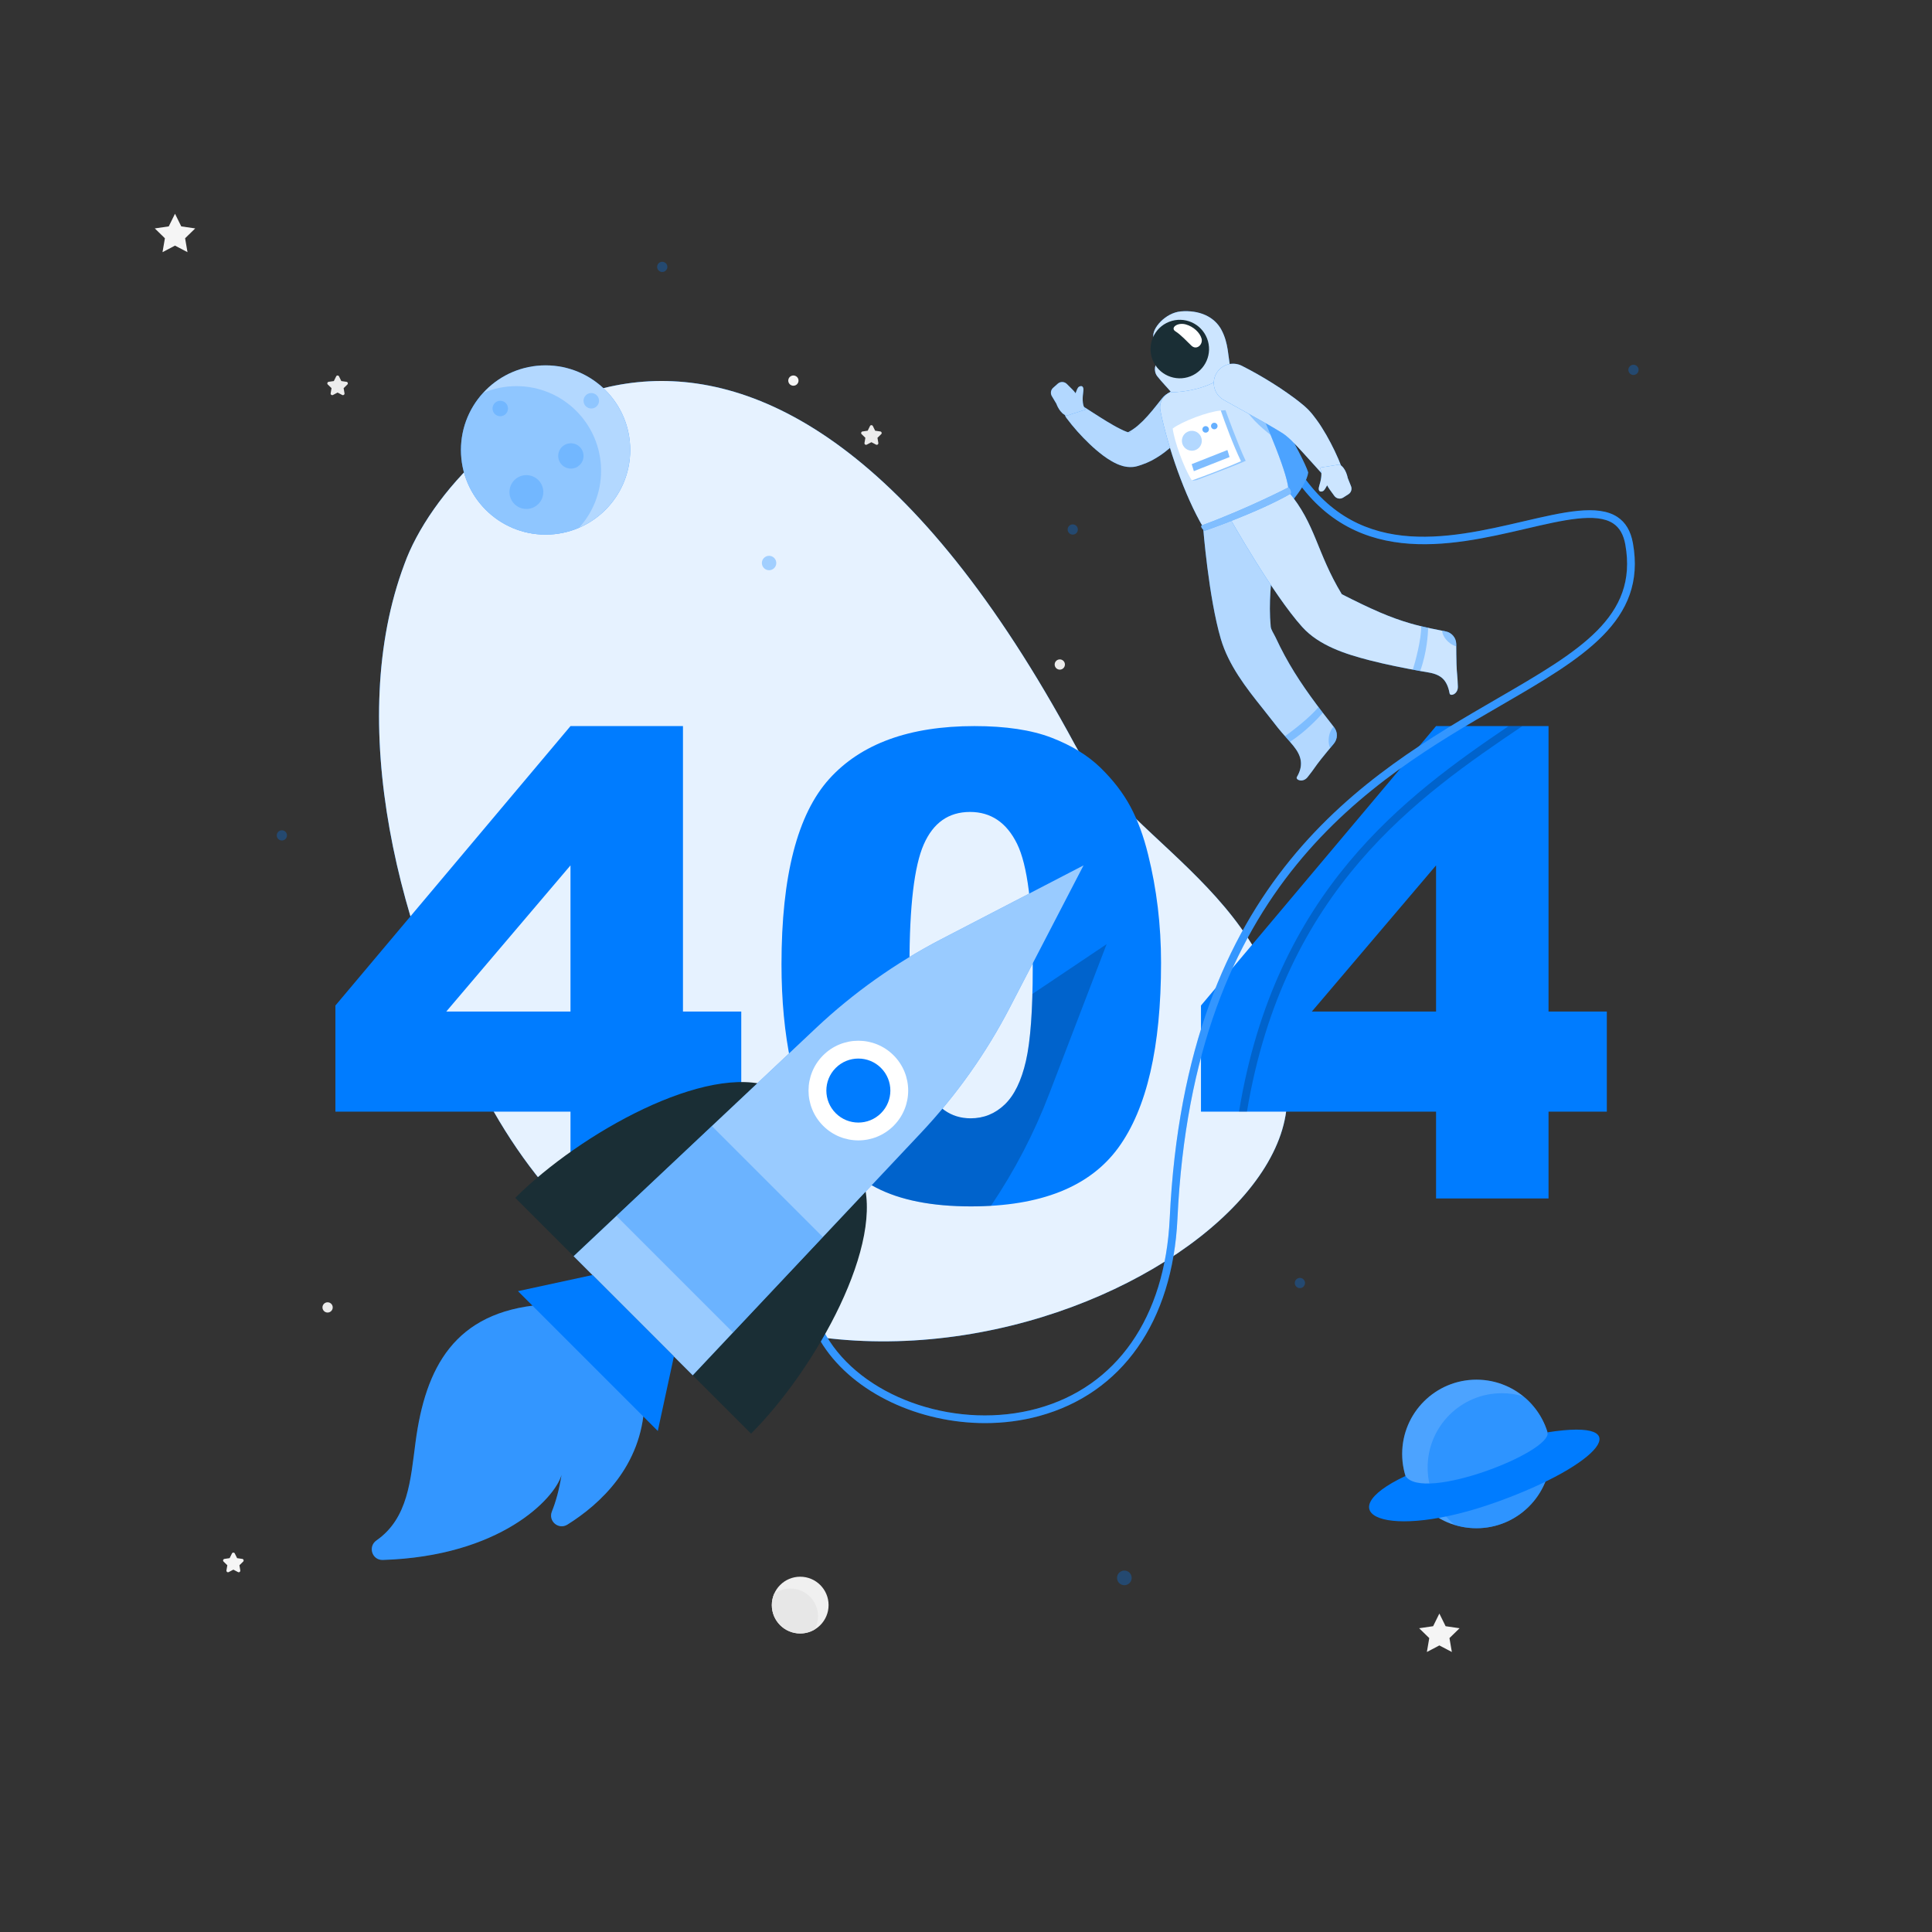 <?xml version="1.0" encoding="UTF-8" standalone="no"?>
<svg
   xmlns:dc="http://purl.org/dc/elements/1.1/"
   xmlns:cc="http://creativecommons.org/ns#"
   xmlns:rdf="http://www.w3.org/1999/02/22-rdf-syntax-ns#"
   xmlns:svg="http://www.w3.org/2000/svg"
   xmlns="http://www.w3.org/2000/svg"
   viewBox="0 0 666.667 666.667"
   height="666.667"
   width="666.667"
   xml:space="preserve"
   id="svg2"
   version="1.1"><rect x="0" y="0" width="666.667" height="666.667" fill="#333333" stroke="none"/><defs
     id="defs6"><clipPath
       id="clipPath18"
       clipPathUnits="userSpaceOnUse"><path
         id="path16"
         d="M 0,500 H 500 V 0 H 0 Z" /></clipPath><clipPath
       id="clipPath78"
       clipPathUnits="userSpaceOnUse"><path
         id="path76"
         d="M 0,500 H 500 V 0 H 0 Z" /></clipPath><clipPath
       id="clipPath90"
       clipPathUnits="userSpaceOnUse"><path
         id="path88"
         d="M 98.122,401.5 H 333.345 V 152.899 H 98.122 Z" /></clipPath><clipPath
       id="clipPath110"
       clipPathUnits="userSpaceOnUse"><path
         id="path108"
         d="M 0,500 H 500 V 0 H 0 Z" /></clipPath><clipPath
       id="clipPath126"
       clipPathUnits="userSpaceOnUse"><path
         id="path124"
         d="M 0,500 H 500 V 0 H 0 Z" /></clipPath><clipPath
       id="clipPath134"
       clipPathUnits="userSpaceOnUse"><path
         id="path132"
         d="M 71.643,432.36 H 424.173 V 89.773 H 71.643 Z" /></clipPath><clipPath
       id="clipPath178"
       clipPathUnits="userSpaceOnUse"><path
         id="path176"
         d="m 119.323,405.549 h 43.82 v -43.82 h -43.82 z" /></clipPath><clipPath
       id="clipPath194"
       clipPathUnits="userSpaceOnUse"><path
         id="path192"
         d="m 119.326,400.17 h 36.271 v -38.436 h -36.271 z" /></clipPath><clipPath
       id="clipPath210"
       clipPathUnits="userSpaceOnUse"><path
         id="path208"
         d="m 127.499,396.38 h 4.005 v -4.006 h -4.005 z" /></clipPath><clipPath
       id="clipPath226"
       clipPathUnits="userSpaceOnUse"><path
         id="path224"
         d="m 151.058,398.383 h 4.006 v -4.006 h -4.006 z" /></clipPath><clipPath
       id="clipPath242"
       clipPathUnits="userSpaceOnUse"><path
         id="path240"
         d="m 144.503,385.377 h 6.555 v -6.556 h -6.555 z" /></clipPath><clipPath
       id="clipPath258"
       clipPathUnits="userSpaceOnUse"><path
         id="path256"
         d="m 131.88,377.135 h 8.762 v -8.762 h -8.762 z" /></clipPath><clipPath
       id="clipPath278"
       clipPathUnits="userSpaceOnUse"><path
         id="path276"
         d="m 362.971,142.977 h 38.452 v -38.452 h -38.452 z" /></clipPath><clipPath
       id="clipPath294"
       clipPathUnits="userSpaceOnUse"><path
         id="path292"
         d="m 369.566,139.473 h 31.857 v -34.949 h -31.857 z" /></clipPath><clipPath
       id="clipPath314"
       clipPathUnits="userSpaceOnUse"><path
         id="path312"
         d="M 0,500 H 500 V 0 H 0 Z" /></clipPath><clipPath
       id="clipPath322"
       clipPathUnits="userSpaceOnUse"><path
         id="path320"
         d="m 320.737,312.17 h 73.36 v -99.81 h -73.36 z" /></clipPath><clipPath
       id="clipPath342"
       clipPathUnits="userSpaceOnUse"><path
         id="path340"
         d="M 207.86,380.377 H 423.199 V 131.733 H 207.86 Z" /></clipPath><clipPath
       id="clipPath362"
       clipPathUnits="userSpaceOnUse"><path
         id="path360"
         d="m 312.758,403.056 h 25.884 v -36.397 h -25.884 z" /></clipPath><clipPath
       id="clipPath382"
       clipPathUnits="userSpaceOnUse"><path
         id="path380"
         d="m 311.444,370.091 h 34.62 v -72.006 h -34.62 z" /></clipPath><clipPath
       id="clipPath398"
       clipPathUnits="userSpaceOnUse"><path
         id="path396"
         d="m 332.647,317.082 h 9.787 v -8.98 h -9.787 z" /></clipPath><clipPath
       id="clipPath414"
       clipPathUnits="userSpaceOnUse"><path
         id="path412"
         d="m 343.939,312.01 h 2.124 v -5.52 h -2.124 z" /></clipPath><clipPath
       id="clipPath434"
       clipPathUnits="userSpaceOnUse"><path
         id="path432"
         d="m 275.552,398.886 h 34.165 v -19.669 h -34.165 z" /></clipPath><clipPath
       id="clipPath454"
       clipPathUnits="userSpaceOnUse"><path
         id="path452"
         d="m 272.044,401.235 h 8.953 v -8.717 h -8.953 z" /></clipPath><clipPath
       id="clipPath474"
       clipPathUnits="userSpaceOnUse"><path
         id="path472"
         d="m 300.305,404.889 h 33.256 v -41.235 h -33.256 z" /></clipPath><clipPath
       id="clipPath490"
       clipPathUnits="userSpaceOnUse"><path
         id="path488"
         d="m 321.909,395.258 h 7.029 v -7.733 h -7.029 z" /></clipPath><clipPath
       id="clipPath510"
       clipPathUnits="userSpaceOnUse"><path
         id="path508"
         d="m 298.544,419.572 h 20.032 v -21.003 h -20.032 z" /></clipPath><clipPath
       id="clipPath534"
       clipPathUnits="userSpaceOnUse"><path
         id="path532"
         d="M 318.398,372.801 H 377.39 V 320.26 h -58.992 z" /></clipPath><clipPath
       id="clipPath550"
       clipPathUnits="userSpaceOnUse"><path
         id="path548"
         d="m 365.727,338.007 h 3.973 v -11.585 h -3.973 z" /></clipPath><clipPath
       id="clipPath566"
       clipPathUnits="userSpaceOnUse"><path
         id="path564"
         d="m 373.312,336.857 h 3.659 v -4.04 h -3.659 z" /></clipPath><clipPath
       id="clipPath590"
       clipPathUnits="userSpaceOnUse"><path
         id="path588"
         d="m 310.95,373.978 h 23.294 V 362.684 H 310.95 Z" /></clipPath><clipPath
       id="clipPath610"
       clipPathUnits="userSpaceOnUse"><path
         id="path608"
         d="m 314.205,405.971 h 33.277 v -30.226 h -33.277 z" /></clipPath><clipPath
       id="clipPath630"
       clipPathUnits="userSpaceOnUse"><path
         id="path628"
         d="m 341.369,379.87 h 8.487 v -8.816 h -8.487 z" /></clipPath><clipPath
       id="clipPath646"
       clipPathUnits="userSpaceOnUse"><path
         id="path644"
         d="m 308.532,393.943 h 13.933 V 375.75 h -13.933 z" /></clipPath><clipPath
       id="clipPath666"
       clipPathUnits="userSpaceOnUse"><path
         id="path664"
         d="m 305.949,388.607 h 5.16 v -5.16 h -5.16 z" /></clipPath><clipPath
       id="clipPath682"
       clipPathUnits="userSpaceOnUse"><path
         id="path680"
         d="m 311.258,389.82 h 1.691 v -1.691 h -1.691 z" /></clipPath><clipPath
       id="clipPath698"
       clipPathUnits="userSpaceOnUse"><path
         id="path696"
         d="m 313.49,390.689 h 1.691 v -1.691 h -1.691 z" /></clipPath><clipPath
       id="clipPath714"
       clipPathUnits="userSpaceOnUse"><path
         id="path712"
         d="m 308.485,383.632 h 9.806 v -5.473 h -9.806 z" /></clipPath><clipPath
       id="clipPath730"
       clipPathUnits="userSpaceOnUse"><path
         id="path728"
         d="M 0,500 H 500 V 0 H 0 Z" /></clipPath><clipPath
       id="clipPath738"
       clipPathUnits="userSpaceOnUse"><path
         id="path736"
         d="m 217.057,255.72 h 69.41 v -67.89 h -69.41 z" /></clipPath><clipPath
       id="clipPath766"
       clipPathUnits="userSpaceOnUse"><path
         id="path764"
         d="m 148.49,276.11 h 132 v -132 h -132 z" /></clipPath><clipPath
       id="clipPath790"
       clipPathUnits="userSpaceOnUse"><path
         id="path788"
         d="m 159.564,208.628 h 53.445 v -53.444 h -53.445 z" /></clipPath><clipPath
       id="clipPath810"
       clipPathUnits="userSpaceOnUse"><path
         id="path808"
         d="M 96.235,162.384 H 166.804 V 96.309 H 96.235 Z" /></clipPath></defs><g
     transform="matrix(1.333,0,0,-1.333,0,666.667)"
     id="g10"><g
       id="g12"><g
         clip-path="url(#clipPath18)"
         id="g14"><g
           transform="translate(45.302,444.798)"
           id="g20"><path
             id="path34"
             style="fill:#f5f5f5;fill-opacity:1;fill-rule:nonzero;stroke:none"
             d="m 0,0 1.617,-3.276 3.616,-0.526 -2.617,-2.55 0.618,-3.601 -3.234,1.7 -3.234,-1.7 0.618,3.601 -2.616,2.55 3.615,0.526 z" /></g><g
           transform="translate(372.599,82.435)"
           id="g36"><path
             id="path38"
             style="fill:#f5f5f5;fill-opacity:1;fill-rule:nonzero;stroke:none"
             d="m 0,0 1.617,-3.276 3.616,-0.526 -2.617,-2.551 0.618,-3.6 -3.234,1.7 -3.234,-1.7 0.618,3.6 -2.617,2.551 3.616,0.526 z" /></g><g
           transform="translate(225.945,389.846)"
           id="g40"><path
             id="path42"
             style="fill:#ececec;fill-opacity:1;fill-rule:nonzero;stroke:none"
             d="M 0,0 0.6,-1.216 1.942,-1.411 C 2.277,-1.46 2.411,-1.871 2.169,-2.107 L 1.198,-3.054 1.427,-4.391 C 1.484,-4.725 1.134,-4.979 0.834,-4.821 l -1.2,0.631 -1.201,-0.631 c -0.299,-0.158 -0.65,0.096 -0.592,0.43 l 0.229,1.337 -0.971,0.947 c -0.243,0.236 -0.109,0.647 0.226,0.696 L -1.333,-1.216 -0.732,0 C -0.583,0.304 -0.15,0.304 0,0" /></g><g
           transform="translate(60.777,97.992)"
           id="g44"><path
             id="path46"
             style="fill:#f5f5f5;fill-opacity:1;fill-rule:nonzero;stroke:none"
             d="M 0,0 0.6,-1.216 1.942,-1.411 C 2.278,-1.46 2.411,-1.871 2.169,-2.107 L 1.198,-3.055 1.427,-4.391 C 1.484,-4.725 1.134,-4.979 0.834,-4.821 l -1.2,0.631 -1.201,-0.631 c -0.299,-0.158 -0.649,0.096 -0.592,0.43 l 0.229,1.336 -0.971,0.948 c -0.242,0.236 -0.109,0.647 0.226,0.696 L -1.333,-1.216 -0.732,0 C -0.583,0.304 -0.15,0.304 0,0" /></g><g
           transform="translate(87.755,402.699)"
           id="g48"><path
             id="path50"
             style="fill:#ececec;fill-opacity:1;fill-rule:nonzero;stroke:none"
             d="M 0,0 0.6,-1.217 1.942,-1.411 C 2.277,-1.46 2.411,-1.872 2.169,-2.108 L 1.198,-3.055 1.427,-4.392 C 1.484,-4.725 1.134,-4.979 0.834,-4.822 l -1.2,0.632 -1.201,-0.632 c -0.299,-0.157 -0.65,0.097 -0.592,0.43 l 0.229,1.337 -0.971,0.947 c -0.243,0.236 -0.109,0.648 0.226,0.697 l 1.342,0.194 0.6,1.217 C -0.583,0.304 -0.15,0.304 0,0" /></g><g
           transform="translate(86.131,161.681)"
           id="g52"><path
             id="path54"
             style="fill:#ececec;fill-opacity:1;fill-rule:nonzero;stroke:none"
             d="m 0,0 c 0,-0.732 -0.594,-1.327 -1.327,-1.327 -0.733,0 -1.328,0.595 -1.328,1.327 0,0.733 0.595,1.327 1.328,1.327 C -0.594,1.327 0,0.733 0,0" /></g><g
           transform="translate(275.671,328.106)"
           id="g56"><path
             id="path58"
             style="fill:#ececec;fill-opacity:1;fill-rule:nonzero;stroke:none"
             d="m 0,0 c 0,-0.732 -0.594,-1.327 -1.327,-1.327 -0.733,0 -1.328,0.595 -1.328,1.327 0,0.733 0.595,1.327 1.328,1.327 C -0.594,1.327 0,0.733 0,0" /></g><g
           transform="translate(206.707,401.6)"
           id="g60"><path
             id="path62"
             style="fill:#f5f5f5;fill-opacity:1;fill-rule:nonzero;stroke:none"
             d="m 0,0 c 0,-0.733 -0.594,-1.327 -1.327,-1.327 -0.733,0 -1.328,0.594 -1.328,1.327 0,0.732 0.595,1.327 1.328,1.327 C -0.594,1.327 0,0.732 0,0" /></g><g
           transform="translate(214.49,84.623)"
           id="g64"><path
             id="path66"
             style="fill:#f0f0f0;fill-opacity:1;fill-rule:nonzero;stroke:none"
             d="m 0,0 c 0,4.058 -3.29,7.348 -7.348,7.348 -4.058,0 -7.347,-3.29 -7.347,-7.348 0,-4.059 3.289,-7.348 7.347,-7.348 C -3.29,-7.348 0,-4.059 0,0" /></g><g
           transform="translate(204.597,88.91)"
           id="g68"><path
             id="path70"
             style="fill:#e7e7e7;fill-opacity:1;fill-rule:nonzero;stroke:none"
             d="m 0,0 c -1.56,0 -3.01,-0.5 -4.19,-1.36 -0.39,-0.901 -0.61,-1.89 -0.61,-2.93 0,-4.06 3.29,-7.34 7.35,-7.34 1.37,0 2.66,0.38 3.76,1.039 -0.01,0.011 -0.01,0.011 0,0.011 0.55,1.02 0.86,2.18 0.86,3.42 C 7.17,-3.21 3.96,0 0,0" /></g></g></g><g
       id="g72"><g
         clip-path="url(#clipPath78)"
         id="g74"><g
           transform="translate(104.695,354.124)"
           id="g80"><path
             id="path82"
             style="fill:#007cff;fill-opacity:1;fill-rule:nonzero;stroke:none"
             d="m 0,0 c -15.325,-40.813 -2.099,-95.899 21.577,-138.996 60.957,-111.9 209.435,-48.626 206.875,2.187 3.486,48.488 -40.113,62.884 -54.905,90.069 C 90.725,106.669 12.328,34.405 0,0" /></g><g
           id="g84"><g
             id="g86" /><g
             id="g98"><g
               style="opacity:0.9"
               id="g96"
               clip-path="url(#clipPath90)"><g
                 id="g94"
                 transform="translate(104.695,354.124)"><path
                   id="path92"
                   style="fill:#ffffff;fill-opacity:1;fill-rule:nonzero;stroke:none"
                   d="m 0,0 c -15.325,-40.813 -2.099,-95.899 21.577,-138.996 60.957,-111.9 209.435,-48.626 206.875,2.187 3.486,48.488 -40.113,62.884 -54.905,90.069 C 90.725,106.669 12.328,34.405 0,0" /></g></g></g></g></g></g><g
       transform="translate(147.68,238.273)"
       id="g100"><path
         id="path102"
         style="fill:#007cff;fill-opacity:1;fill-rule:nonzero;stroke:none"
         d="M 0,0 V 37.837 L -32.156,0 Z M 0,-25.917 H -60.855 V 1.558 L 0,73.895 H 29.115 V 0 H 44.206 V -25.917 H 29.115 V -48.39 H 0 Z" /></g><g
       id="g104"><g
         clip-path="url(#clipPath110)"
         id="g106"><g
           transform="translate(235.435,250.41)"
           id="g112"><path
             id="path114"
             style="fill:#007cff;fill-opacity:1;fill-rule:nonzero;stroke:none"
             d="m 0,0 c 0,-15.31 1.353,-25.767 4.059,-31.371 2.707,-5.605 6.63,-8.406 11.769,-8.406 3.39,0 6.329,1.188 8.817,3.568 2.487,2.378 4.318,6.136 5.496,11.276 1.175,5.139 1.762,13.15 1.762,24.031 0,15.965 -1.353,26.695 -4.059,32.19 -2.707,5.495 -6.766,8.243 -12.179,8.243 -5.523,0 -9.514,-2.803 -11.975,-8.407 C 1.23,25.519 0,15.145 0,0 m -33.134,0.082 c 0,22.854 4.113,38.846 12.343,47.978 8.229,9.131 20.762,13.697 37.604,13.697 8.091,0 14.734,-0.999 19.929,-2.993 5.194,-1.997 9.432,-4.593 12.713,-7.792 3.28,-3.199 5.864,-6.562 7.75,-10.088 1.886,-3.527 3.404,-7.641 4.552,-12.344 2.241,-8.968 3.362,-18.316 3.362,-28.049 0,-21.815 -3.691,-37.781 -11.072,-47.896 -7.381,-10.116 -20.094,-15.172 -38.136,-15.172 -10.116,0 -18.29,1.613 -24.523,4.839 -6.233,3.225 -11.346,7.955 -15.336,14.188 -2.9,4.429 -5.155,10.485 -6.766,18.166 -1.614,7.682 -2.42,16.17 -2.42,25.466" /></g><g
           transform="translate(371.744,238.273)"
           id="g116"><path
             id="path118"
             style="fill:#007cff;fill-opacity:1;fill-rule:nonzero;stroke:none"
             d="M 0,0 V 37.837 L -32.156,0 Z M 0,-25.917 H -60.855 V 1.558 L 0,73.895 H 29.115 V 0 H 44.206 V -25.917 H 29.115 V -48.39 H 0 Z" /></g></g></g><g
       id="g120"><g
         clip-path="url(#clipPath126)"
         id="g122"><g
           id="g128"><g
             id="g130" /><g
             id="g166"><g
               style="opacity:0.3"
               id="g164"
               clip-path="url(#clipPath134)"><g
                 id="g138"
                 transform="translate(200.952,354.382)"><path
                   id="path136"
                   style="fill:#007cff;fill-opacity:1;fill-rule:nonzero;stroke:none"
                   d="m 0,0 c 0,-1.03 -0.835,-1.865 -1.865,-1.865 -1.03,0 -1.865,0.835 -1.865,1.865 0,1.03 0.835,1.865 1.865,1.865 C -0.835,1.865 0,1.03 0,0" /></g><g
                 id="g142"
                 transform="translate(74.289,283.871)"><path
                   id="path140"
                   style="fill:#007cff;fill-opacity:1;fill-rule:nonzero;stroke:none"
                   d="m 0,0 c 0,-0.73 -0.593,-1.323 -1.323,-1.323 -0.731,0 -1.323,0.593 -1.323,1.323 0,0.73 0.592,1.323 1.323,1.323 C -0.593,1.323 0,0.73 0,0" /></g><g
                 id="g146"
                 transform="translate(292.947,91.667)"><path
                   id="path144"
                   style="fill:#007cff;fill-opacity:1;fill-rule:nonzero;stroke:none"
                   d="m 0,0 c 0,-1.046 -0.848,-1.894 -1.893,-1.894 -1.046,0 -1.894,0.848 -1.894,1.894 0,1.045 0.848,1.894 1.894,1.894 C -0.848,1.894 0,1.045 0,0" /></g><g
                 id="g150"
                 transform="translate(337.821,168)"><path
                   id="path148"
                   style="fill:#007cff;fill-opacity:1;fill-rule:nonzero;stroke:none"
                   d="m 0,0 c 0,-0.73 -0.592,-1.323 -1.323,-1.323 -0.731,0 -1.323,0.593 -1.323,1.323 0,0.73 0.592,1.323 1.323,1.323 C -0.592,1.323 0,0.73 0,0" /></g><g
                 id="g154"
                 transform="translate(424.173,404.382)"><path
                   id="path152"
                   style="fill:#007cff;fill-opacity:1;fill-rule:nonzero;stroke:none"
                   d="m 0,0 c 0,-0.731 -0.592,-1.323 -1.323,-1.323 -0.731,0 -1.323,0.592 -1.323,1.323 0,0.73 0.592,1.322 1.323,1.322 C -0.592,1.322 0,0.73 0,0" /></g><g
                 id="g158"
                 transform="translate(172.754,431.037)"><path
                   id="path156"
                   style="fill:#007cff;fill-opacity:1;fill-rule:nonzero;stroke:none"
                   d="m 0,0 c 0,-0.73 -0.592,-1.323 -1.323,-1.323 -0.731,0 -1.323,0.593 -1.323,1.323 0,0.73 0.592,1.323 1.323,1.323 C -0.592,1.323 0,0.73 0,0" /></g><g
                 id="g162"
                 transform="translate(279.019,363.057)"><path
                   id="path160"
                   style="fill:#007cff;fill-opacity:1;fill-rule:nonzero;stroke:none"
                   d="m 0,0 c 0,-0.73 -0.592,-1.322 -1.323,-1.322 -0.731,0 -1.323,0.592 -1.323,1.322 0,0.731 0.592,1.323 1.323,1.323 C -0.592,1.323 0,0.731 0,0" /></g></g></g></g><g
           transform="translate(163.143,383.64)"
           id="g168"><path
             id="path170"
             style="fill:#007cff;fill-opacity:1;fill-rule:nonzero;stroke:none"
             d="m 0,0 c 0,-12.101 -9.809,-21.91 -21.91,-21.91 -12.1,0 -21.91,9.809 -21.91,21.91 0,12.101 9.81,21.91 21.91,21.91 C -9.809,21.91 0,12.101 0,0" /></g><g
           id="g172"><g
             id="g174" /><g
             id="g186"><g
               style="opacity:0.7"
               id="g184"
               clip-path="url(#clipPath178)"><g
                 id="g182"
                 transform="translate(163.143,383.64)"><path
                   id="path180"
                   style="fill:#ffffff;fill-opacity:1;fill-rule:nonzero;stroke:none"
                   d="m 0,0 c 0,-12.101 -9.809,-21.91 -21.91,-21.91 -12.1,0 -21.91,9.809 -21.91,21.91 0,12.101 9.81,21.91 21.91,21.91 C -9.809,21.91 0,12.101 0,0" /></g></g></g></g><g
           id="g188"><g
             id="g190" /><g
             id="g202"><g
               style="opacity:0.2"
               id="g200"
               clip-path="url(#clipPath194)"><g
                 id="g198"
                 transform="translate(133.682,400.17)"><path
                   id="path196"
                   style="fill:#007cff;fill-opacity:1;fill-rule:nonzero;stroke:none"
                   d="m 0,0 c -3.071,0 -5.986,-0.635 -8.641,-1.77 -3.55,-3.893 -5.715,-9.078 -5.715,-14.761 0,-12.098 9.807,-21.905 21.904,-21.905 3.081,0 6.017,0.635 8.682,1.781 v 0.009 c 3.53,3.894 5.685,9.058 5.685,14.732 C 21.915,-9.807 12.108,0 0,0" /></g></g></g></g><g
           id="g204"><g
             id="g206" /><g
             id="g218"><g
               style="opacity:0.2"
               id="g216"
               clip-path="url(#clipPath210)"><g
                 id="g214"
                 transform="translate(131.504,394.377)"><path
                   id="path212"
                   style="fill:#007cff;fill-opacity:1;fill-rule:nonzero;stroke:none"
                   d="m 0,0 c 0,-1.106 -0.897,-2.003 -2.003,-2.003 -1.106,0 -2.003,0.897 -2.003,2.003 0,1.106 0.897,2.003 2.003,2.003 C -0.897,2.003 0,1.106 0,0" /></g></g></g></g><g
           id="g220"><g
             id="g222" /><g
             id="g234"><g
               style="opacity:0.2"
               id="g232"
               clip-path="url(#clipPath226)"><g
                 id="g230"
                 transform="translate(155.064,396.38)"><path
                   id="path228"
                   style="fill:#007cff;fill-opacity:1;fill-rule:nonzero;stroke:none"
                   d="m 0,0 c 0,-1.106 -0.896,-2.003 -2.003,-2.003 -1.106,0 -2.003,0.897 -2.003,2.003 0,1.106 0.897,2.003 2.003,2.003 C -0.896,2.003 0,1.106 0,0" /></g></g></g></g><g
           id="g236"><g
             id="g238" /><g
             id="g250"><g
               style="opacity:0.2"
               id="g248"
               clip-path="url(#clipPath242)"><g
                 id="g246"
                 transform="translate(151.058,382.099)"><path
                   id="path244"
                   style="fill:#007cff;fill-opacity:1;fill-rule:nonzero;stroke:none"
                   d="m 0,0 c 0,-1.81 -1.467,-3.277 -3.278,-3.277 -1.81,0 -3.277,1.467 -3.277,3.277 0,1.811 1.467,3.278 3.277,3.278 C -1.467,3.278 0,1.811 0,0" /></g></g></g></g><g
           id="g252"><g
             id="g254" /><g
             id="g266"><g
               style="opacity:0.2"
               id="g264"
               clip-path="url(#clipPath258)"><g
                 id="g262"
                 transform="translate(140.642,372.754)"><path
                   id="path260"
                   style="fill:#007cff;fill-opacity:1;fill-rule:nonzero;stroke:none"
                   d="m 0,0 c 0,-2.42 -1.962,-4.381 -4.381,-4.381 -2.42,0 -4.381,1.961 -4.381,4.381 0,2.42 1.961,4.381 4.381,4.381 C -1.962,4.381 0,2.42 0,0" /></g></g></g></g><g
           transform="translate(401.423,123.751)"
           id="g268"><path
             id="path270"
             style="fill:#007cff;fill-opacity:1;fill-rule:nonzero;stroke:none"
             d="m 0,0 c 0,-10.618 -8.608,-19.226 -19.226,-19.226 -10.618,0 -19.226,8.608 -19.226,19.226 0,10.618 8.608,19.226 19.226,19.226 C -8.608,19.226 0,10.618 0,0" /></g><g
           id="g272"><g
             id="g274" /><g
             id="g286"><g
               style="opacity:0.3"
               id="g284"
               clip-path="url(#clipPath278)"><g
                 id="g282"
                 transform="translate(401.423,123.751)"><path
                   id="path280"
                   style="fill:#ffffff;fill-opacity:1;fill-rule:nonzero;stroke:none"
                   d="m 0,0 c 0,-10.618 -8.608,-19.226 -19.226,-19.226 -10.618,0 -19.226,8.608 -19.226,19.226 0,10.618 8.608,19.226 19.226,19.226 C -8.608,19.226 0,10.618 0,0" /></g></g></g></g><g
           id="g288"><g
             id="g290" /><g
             id="g302"><g
               style="opacity:0.4"
               id="g300"
               clip-path="url(#clipPath294)"><g
                 id="g298"
                 transform="translate(394.333,138.661)"><path
                   id="path296"
                   style="fill:#007cff;fill-opacity:1;fill-rule:nonzero;stroke:none"
                   d="m 0,0 c -1.749,0.53 -3.613,0.812 -5.538,0.812 -10.619,0 -19.229,-8.61 -19.229,-19.229 0,-6.018 2.759,-11.379 7.09,-14.908 1.749,-0.53 3.612,-0.812 5.538,-0.812 10.619,0 19.229,8.61 19.229,19.229 C 7.09,-8.891 4.331,-3.519 0,0" /></g></g></g></g><g
           transform="translate(363.83,118.053)"
           id="g304"><path
             id="path306"
             style="fill:#007cff;fill-opacity:1;fill-rule:nonzero;stroke:none"
             d="M 0,0 C -20.533,-9.663 -5.216,-17.109 23.712,-6.713 50.496,2.913 60.679,15.057 36.763,11.293 37.998,6.185 4.452,-6.887 0,0" /></g></g></g><g
       id="g308"><g
         clip-path="url(#clipPath314)"
         id="g310"><g
           id="g316"><g
             id="g318" /><g
             id="g330"><g
               style="opacity:0.2"
               id="g328"
               clip-path="url(#clipPath322)"><g
                 id="g326"
                 transform="translate(394.097,312.17)"><path
                   id="path324"
                   style="fill:#000000;fill-opacity:1;fill-rule:nonzero;stroke:none"
                   d="m 0,0 c -26.89,-18.17 -61.7,-42.13 -71.31,-99.81 h -2.05 c 9.35,56.98 42.89,81.571 69.79,99.81 z" /></g></g></g></g><g
           transform="translate(255.019,131.733)"
           id="g332"><path
             id="path334"
             style="fill:#007cff;fill-opacity:1;fill-rule:nonzero;stroke:none"
             d="m 0,0 c -16.97,-0.001 -33.809,7.662 -41.986,20.187 -5.053,7.739 -10.92,23.95 6.555,45.578 l 1.556,-1.258 C -46.237,49.208 -48.523,33.856 -40.312,21.28 -30.317,5.972 -6.716,-1.726 13.419,3.752 34.047,9.365 46.571,27.309 47.78,52.98 c 4.135,87.807 50.784,114.855 84.846,134.605 21.162,12.27 36.452,21.136 33.092,39.838 -0.467,2.595 -1.501,4.388 -3.164,5.481 -4.353,2.868 -12.853,0.886 -22.694,-1.408 -19.306,-4.497 -45.746,-10.657 -61.497,16.134 l 1.724,1.014 c 15.006,-25.524 39.577,-19.8 59.319,-15.2 10.291,2.397 19.177,4.467 24.248,1.131 2.145,-1.412 3.463,-3.636 4.032,-6.799 3.609,-20.082 -13.013,-29.719 -34.057,-41.922 C 99.965,166.336 53.861,139.604 49.777,52.887 48.525,26.291 35.464,7.679 13.944,1.822 9.408,0.588 4.697,0.001 0,0" /></g><g
           id="g336"><g
             id="g338" /><g
             id="g350"><g
               style="opacity:0.2"
               id="g348"
               clip-path="url(#clipPath342)"><g
                 id="g346"
                 transform="translate(255.019,131.733)"><path
                   id="path344"
                   style="fill:#ffffff;fill-opacity:1;fill-rule:nonzero;stroke:none"
                   d="m 0,0 c -16.97,-0.001 -33.809,7.662 -41.986,20.187 -5.053,7.739 -10.92,23.95 6.555,45.578 l 1.556,-1.258 C -46.237,49.208 -48.523,33.856 -40.312,21.28 -30.317,5.972 -6.716,-1.726 13.419,3.752 34.047,9.365 46.571,27.309 47.78,52.98 c 4.135,87.807 50.784,114.855 84.846,134.605 21.162,12.27 36.452,21.136 33.092,39.838 -0.467,2.595 -1.501,4.388 -3.164,5.481 -4.353,2.868 -12.853,0.886 -22.694,-1.408 -19.306,-4.497 -45.746,-10.657 -61.497,16.134 l 1.724,1.014 c 15.006,-25.524 39.577,-19.8 59.319,-15.2 10.291,2.397 19.177,4.467 24.248,1.131 2.145,-1.412 3.463,-3.636 4.032,-6.799 3.609,-20.082 -13.013,-29.719 -34.057,-41.922 C 99.965,166.336 53.861,139.604 49.777,52.887 48.525,26.291 35.464,7.679 13.944,1.822 9.408,0.588 4.697,0.001 0,0" /></g></g></g></g><g
           transform="translate(312.758,403.051)"
           id="g352"><path
             id="path354"
             style="fill:#007cff;fill-opacity:1;fill-rule:nonzero;stroke:none"
             d="m 0,0 c 6.855,0.125 13.582,-2.134 13.582,-2.134 0,0 10.965,-18.77 12.302,-23.066 -0.46,-4.24 -7.615,-11.192 -7.615,-11.192 z" /></g><g
           id="g356"><g
             id="g358" /><g
             id="g370"><g
               style="opacity:0.3"
               id="g368"
               clip-path="url(#clipPath362)"><g
                 id="g366"
                 transform="translate(312.758,403.051)"><path
                   id="path364"
                   style="fill:#ffffff;fill-opacity:1;fill-rule:nonzero;stroke:none"
                   d="m 0,0 c 6.855,0.125 13.582,-2.134 13.582,-2.134 0,0 10.965,-18.77 12.302,-23.066 -0.46,-4.24 -7.615,-11.192 -7.615,-11.192 z" /></g></g></g></g><g
           transform="translate(345.339,311.867)"
           id="g372"><path
             id="path374"
             style="fill:#007cff;fill-opacity:1;fill-rule:nonzero;stroke:none"
             d="m 0,0 c -4.135,5.248 -8.197,10.595 -11.559,16.386 -0.841,1.447 -1.636,2.92 -2.389,4.415 -0.428,0.848 -0.842,1.705 -1.244,2.567 -0.351,0.752 -1.126,1.861 -1.204,2.684 -1.201,12.672 3.137,22 -1.028,32.172 l -16.471,-6.438 c 0,0 1.401,-18.122 4.598,-28.963 1.985,-6.725 6.475,-12.549 10.804,-17.937 1.354,-1.686 2.658,-3.41 4.01,-5.099 1.279,-1.598 2.711,-3.064 3.994,-4.653 1.947,-2.413 2.594,-4.717 1.115,-7.562 -0.08,-0.152 -0.162,-0.302 -0.247,-0.453 -0.42,-0.741 1.547,-1.581 2.781,-0.02 2.042,2.581 1.721,2.422 3.462,4.623 1.057,1.336 2.271,2.779 3.319,4.033 C 0.964,-3.022 0.987,-1.252 0,0" /></g><g
           id="g376"><g
             id="g378" /><g
             id="g390"><g
               style="opacity:0.7"
               id="g388"
               clip-path="url(#clipPath382)"><g
                 id="g386"
                 transform="translate(345.339,311.867)"><path
                   id="path384"
                   style="fill:#ffffff;fill-opacity:1;fill-rule:nonzero;stroke:none"
                   d="m 0,0 c -4.135,5.248 -8.197,10.595 -11.559,16.386 -0.841,1.447 -1.636,2.92 -2.389,4.415 -0.428,0.848 -0.842,1.705 -1.244,2.567 -0.351,0.752 -1.126,1.861 -1.204,2.684 -1.201,12.672 3.137,22 -1.028,32.172 l -16.471,-6.438 c 0,0 1.401,-18.122 4.598,-28.963 1.985,-6.725 6.475,-12.549 10.804,-17.937 1.354,-1.686 2.658,-3.41 4.01,-5.099 1.279,-1.598 2.711,-3.064 3.994,-4.653 1.947,-2.413 2.594,-4.717 1.115,-7.562 -0.08,-0.152 -0.162,-0.302 -0.247,-0.453 -0.42,-0.741 1.547,-1.581 2.781,-0.02 2.042,2.581 1.721,2.422 3.462,4.623 1.057,1.336 2.271,2.779 3.319,4.033 C 0.964,-3.022 0.987,-1.252 0,0" /></g></g></g></g><g
           id="g392"><g
             id="g394" /><g
             id="g406"><g
               style="opacity:0.3"
               id="g404"
               clip-path="url(#clipPath398)"><g
                 id="g402"
                 transform="translate(341.312,317.082)"><path
                   id="path400"
                   style="fill:#007cff;fill-opacity:1;fill-rule:nonzero;stroke:none"
                   d="m 0,0 c -2.205,-2.666 -6.688,-6.122 -8.664,-7.523 0.429,-0.479 0.856,-0.968 1.283,-1.457 4.068,2.657 7.284,6.104 8.504,7.504 C 0.747,-0.991 0.373,-0.495 0,0" /></g></g></g></g><g
           id="g408"><g
             id="g410" /><g
             id="g422"><g
               style="opacity:0.3"
               id="g420"
               clip-path="url(#clipPath414)"><g
                 id="g418"
                 transform="translate(345.335,311.865)"><path
                   id="path416"
                   style="fill:#007cff;fill-opacity:1;fill-rule:nonzero;stroke:none"
                   d="m 0,0 c -0.038,0.052 -0.078,0.094 -0.116,0.146 -0.694,-0.724 -1.183,-1.876 -1.265,-3.17 -0.066,-0.894 0.085,-1.712 0.378,-2.351 0.332,0.386 0.643,0.768 0.949,1.13 C 0.972,-3.021 0.986,-1.253 0,0" /></g></g></g></g><g
           transform="translate(308.842,391.049)"
           id="g424"><path
             id="path426"
             style="fill:#007cff;fill-opacity:1;fill-rule:nonzero;stroke:none"
             d="m 0,0 c -1.723,-2.505 -3.754,-4.976 -6.375,-7.193 -1.302,-1.116 -2.786,-2.124 -4.417,-2.98 -0.824,-0.42 -1.688,-0.784 -2.583,-1.085 l -0.675,-0.217 -0.218,-0.068 c -0.158,-0.048 -0.317,-0.091 -0.477,-0.129 -0.302,-0.068 -0.605,-0.115 -0.873,-0.137 -1.083,-0.082 -1.867,0.073 -2.514,0.234 -1.277,0.347 -2.13,0.812 -2.937,1.263 -0.796,0.458 -1.493,0.929 -2.154,1.415 -1.302,0.991 -2.48,1.985 -3.578,3.047 -2.211,2.111 -4.17,4.299 -5.99,6.737 -0.83,1.11 -0.602,2.683 0.509,3.512 0.857,0.641 1.99,0.651 2.843,0.113 l 0.076,-0.05 c 2.36,-1.498 4.741,-3.078 7.064,-4.492 1.174,-0.692 2.32,-1.388 3.446,-1.929 0.554,-0.28 1.097,-0.535 1.587,-0.717 0.477,-0.185 0.953,-0.292 1.077,-0.266 0.052,0.003 -0.01,0.073 -0.378,0.06 -0.089,-0.005 -0.215,-0.016 -0.343,-0.045 -0.074,-0.014 -0.147,-0.032 -0.218,-0.055 -0.069,-0.023 0.029,0.018 0.035,0.024 l 0.33,0.17 c 0.441,0.225 0.863,0.504 1.29,0.788 0.856,0.579 1.671,1.315 2.502,2.12 1.646,1.636 3.23,3.671 4.902,5.787 l 0.023,0.029 c 1.712,2.168 4.858,2.537 7.025,0.825 C 1.056,5.12 1.472,2.151 0,0" /></g><g
           id="g428"><g
             id="g430" /><g
             id="g442"><g
               style="opacity:0.7"
               id="g440"
               clip-path="url(#clipPath434)"><g
                 id="g438"
                 transform="translate(308.842,391.049)"><path
                   id="path436"
                   style="fill:#ffffff;fill-opacity:1;fill-rule:nonzero;stroke:none"
                   d="m 0,0 c -1.723,-2.505 -3.754,-4.976 -6.375,-7.193 -1.302,-1.116 -2.786,-2.124 -4.417,-2.98 -0.824,-0.42 -1.688,-0.784 -2.583,-1.085 l -0.675,-0.217 -0.218,-0.068 c -0.158,-0.048 -0.317,-0.091 -0.477,-0.129 -0.302,-0.068 -0.605,-0.115 -0.873,-0.137 -1.083,-0.082 -1.867,0.073 -2.514,0.234 -1.277,0.347 -2.13,0.812 -2.937,1.263 -0.796,0.458 -1.493,0.929 -2.154,1.415 -1.302,0.991 -2.48,1.985 -3.578,3.047 -2.211,2.111 -4.17,4.299 -5.99,6.737 -0.83,1.11 -0.602,2.683 0.509,3.512 0.857,0.641 1.99,0.651 2.843,0.113 l 0.076,-0.05 c 2.36,-1.498 4.741,-3.078 7.064,-4.492 1.174,-0.692 2.32,-1.388 3.446,-1.929 0.554,-0.28 1.097,-0.535 1.587,-0.717 0.477,-0.185 0.953,-0.292 1.077,-0.266 0.052,0.003 -0.01,0.073 -0.378,0.06 -0.089,-0.005 -0.215,-0.016 -0.343,-0.045 -0.074,-0.014 -0.147,-0.032 -0.218,-0.055 -0.069,-0.023 0.029,0.018 0.035,0.024 l 0.33,0.17 c 0.441,0.225 0.863,0.504 1.29,0.788 0.856,0.579 1.671,1.315 2.502,2.12 1.646,1.636 3.23,3.671 4.902,5.787 l 0.023,0.029 c 1.712,2.168 4.858,2.537 7.025,0.825 C 1.056,5.12 1.472,2.151 0,0" /></g></g></g></g><g
           transform="translate(272.285,397.584)"
           id="g444"><path
             id="path446"
             style="fill:#007cff;fill-opacity:1;fill-rule:nonzero;stroke:none"
             d="m 0,0 1.172,-1.966 c 0,0 0.895,-2.616 2.686,-3.099 l 4.854,1.572 -0.243,0.408 C 8.471,-3.086 8.474,-3.086 8.476,-3.087 7.854,-2.14 7.921,-0.313 8.139,1.205 8.358,2.724 7.57,2.778 6.988,2.4 6.651,2.183 6.414,1.489 6.141,0.742 5.902,1.071 5.646,1.389 5.357,1.676 L 3.874,3.153 C 3.234,3.79 2.209,3.819 1.534,3.219 L 0.332,2.15 C -0.28,1.606 -0.42,0.704 0,0" /></g><g
           id="g448"><g
             id="g450" /><g
             id="g462"><g
               style="opacity:0.7"
               id="g460"
               clip-path="url(#clipPath454)"><g
                 id="g458"
                 transform="translate(272.285,397.584)"><path
                   id="path456"
                   style="fill:#ffffff;fill-opacity:1;fill-rule:nonzero;stroke:none"
                   d="m 0,0 1.172,-1.966 c 0,0 0.895,-2.616 2.686,-3.099 l 4.854,1.572 -0.243,0.408 C 8.471,-3.086 8.474,-3.086 8.476,-3.087 7.854,-2.14 7.921,-0.313 8.139,1.205 8.358,2.724 7.57,2.778 6.988,2.4 6.651,2.183 6.414,1.489 6.141,0.742 5.902,1.071 5.646,1.389 5.357,1.676 L 3.874,3.153 C 3.234,3.79 2.209,3.819 1.534,3.219 L 0.332,2.15 C -0.28,1.606 -0.42,0.704 0,0" /></g></g></g></g><g
           transform="translate(317.674,404.775)"
           id="g464"><path
             id="path466"
             style="fill:#007cff;fill-opacity:1;fill-rule:nonzero;stroke:none"
             d="m 0,0 c -4.649,-1.128 -11.036,-3.78 -15.349,-6.468 -1.529,-0.952 -2.292,-2.76 -1.932,-4.524 1.924,-9.44 6.314,-22.085 11.053,-30.129 l 22.112,9.146 C 16.036,-28.074 10.667,-15.454 5.2,-3.257 4.217,-1.063 2.336,0.567 0,0" /></g><g
           id="g468"><g
             id="g470" /><g
             id="g482"><g
               style="opacity:0.8"
               id="g480"
               clip-path="url(#clipPath474)"><g
                 id="g478"
                 transform="translate(317.674,404.775)"><path
                   id="path476"
                   style="fill:#ffffff;fill-opacity:1;fill-rule:nonzero;stroke:none"
                   d="m 0,0 c -4.649,-1.128 -11.036,-3.78 -15.349,-6.468 -1.529,-0.952 -2.292,-2.76 -1.932,-4.524 1.924,-9.44 6.314,-22.085 11.053,-30.129 l 22.112,9.146 C 16.036,-28.074 10.667,-15.454 5.2,-3.257 4.217,-1.063 2.336,0.567 0,0" /></g></g></g></g><g
           id="g484"><g
             id="g486" /><g
             id="g498"><g
               style="opacity:0.3"
               id="g496"
               clip-path="url(#clipPath490)"><g
                 id="g494"
                 transform="translate(326.296,393.786)"><path
                   id="path492"
                   style="fill:#007cff;fill-opacity:1;fill-rule:nonzero;stroke:none"
                   d="M 0,0 -4.388,1.472 C -3.406,-1.096 0.145,-4.35 2.642,-6.261 1.819,-4.255 0.927,-2.158 0,0" /></g></g></g></g><g
           transform="translate(316.217,414.68)"
           id="g500"><path
             id="path502"
             style="fill:#007cff;fill-opacity:1;fill-rule:nonzero;stroke:none"
             d="m 0,0 c -1.825,3.48 -5.774,5.233 -10.516,4.838 -3.999,-0.334 -7.544,-4.416 -7.124,-6.622 0.42,-2.206 3.785,-3.14 4.395,-3.906 l -2.773,-2.01 c -1.38,-1.001 -1.65,-2.947 -0.596,-4.287 1.167,-1.483 2.704,-3.031 3.598,-4.123 7.664,0.199 13.332,3.122 15.374,5.935 C 1.624,-6.596 1.815,-3.462 0,0" /></g><g
           id="g504"><g
             id="g506" /><g
             id="g518"><g
               style="opacity:0.8"
               id="g516"
               clip-path="url(#clipPath510)"><g
                 id="g514"
                 transform="translate(316.217,414.68)"><path
                   id="path512"
                   style="fill:#ffffff;fill-opacity:1;fill-rule:nonzero;stroke:none"
                   d="m 0,0 c -1.825,3.48 -5.774,5.233 -10.516,4.838 -3.999,-0.334 -7.544,-4.416 -7.124,-6.622 0.42,-2.206 3.785,-3.14 4.395,-3.906 l -2.773,-2.01 c -1.38,-1.001 -1.65,-2.947 -0.596,-4.287 1.167,-1.483 2.704,-3.031 3.598,-4.123 7.664,0.199 13.332,3.122 15.374,5.935 C 1.624,-6.596 1.815,-3.462 0,0" /></g></g></g></g><g
           transform="translate(312.46,412.524)"
           id="g520"><path
             id="path522"
             style="fill:#1a2e35;fill-opacity:1;fill-rule:nonzero;stroke:none"
             d="m 0,0 c 1.522,-3.896 -0.401,-8.288 -4.297,-9.811 -3.895,-1.522 -8.287,0.402 -9.81,4.297 -1.522,3.896 0.401,8.287 4.297,9.81 C -5.915,5.818 -1.522,3.895 0,0" /></g><g
           transform="translate(377.388,322.403)"
           id="g524"><path
             id="path526"
             style="fill:#007cff;fill-opacity:1;fill-rule:nonzero;stroke:none"
             d="m 0,0 c -0.112,3.289 -0.254,2.96 -0.349,5.765 -0.057,1.703 -0.065,3.589 -0.076,5.222 -0.011,1.595 -1.138,2.96 -2.7,3.277 -1.326,0.269 -2.655,0.525 -3.977,0.806 -1.726,0.368 -3.432,0.765 -5.127,1.257 -1.315,0.382 -2.617,0.803 -3.905,1.268 -1.379,0.497 -2.741,1.041 -4.089,1.619 -1.576,0.676 -3.132,1.396 -4.678,2.138 -1.725,0.828 -3.437,1.683 -5.143,2.55 -6.582,10.896 -6.723,18.075 -13.786,26.495 L -58.99,43.54 c 0,0 11.139,-19.765 18.725,-28.144 4.366,-4.824 11.218,-6.998 17.327,-8.576 4.408,-1.137 8.878,-2.008 13.354,-2.831 1.739,-0.319 3.631,-0.443 5.127,-1.481 1.179,-0.819 1.789,-2.095 2.138,-3.452 0.071,-0.278 0.131,-0.557 0.184,-0.838 C -1.976,-2.62 0.068,-1.988 0,0" /></g><g
           id="g528"><g
             id="g530" /><g
             id="g542"><g
               style="opacity:0.8"
               id="g540"
               clip-path="url(#clipPath534)"><g
                 id="g538"
                 transform="translate(377.388,322.403)"><path
                   id="path536"
                   style="fill:#ffffff;fill-opacity:1;fill-rule:nonzero;stroke:none"
                   d="m 0,0 c -0.112,3.289 -0.254,2.96 -0.349,5.765 -0.057,1.703 -0.065,3.589 -0.076,5.222 -0.011,1.595 -1.138,2.96 -2.7,3.277 -1.326,0.269 -2.655,0.525 -3.977,0.806 -1.726,0.368 -3.432,0.765 -5.127,1.257 -1.315,0.382 -2.617,0.803 -3.905,1.268 -1.379,0.497 -2.741,1.041 -4.089,1.619 -1.576,0.676 -3.132,1.396 -4.678,2.138 -1.725,0.828 -3.437,1.683 -5.143,2.55 -6.582,10.896 -6.723,18.075 -13.786,26.495 L -58.99,43.54 c 0,0 11.139,-19.765 18.725,-28.144 4.366,-4.824 11.218,-6.998 17.327,-8.576 4.408,-1.137 8.878,-2.008 13.354,-2.831 1.739,-0.319 3.631,-0.443 5.127,-1.481 1.179,-0.819 1.789,-2.095 2.138,-3.452 0.071,-0.278 0.131,-0.557 0.184,-0.838 C -1.976,-2.62 0.068,-1.988 0,0" /></g></g></g></g><g
           id="g544"><g
             id="g546" /><g
             id="g558"><g
               style="opacity:0.3"
               id="g556"
               clip-path="url(#clipPath550)"><g
                 id="g554"
                 transform="translate(369.7,337.6)"><path
                   id="path552"
                   style="fill:#007cff;fill-opacity:1;fill-rule:nonzero;stroke:none"
                   d="m 0,0 c -0.596,0.131 -1.203,0.265 -1.806,0.407 0.047,-3.452 -1.573,-9.417 -2.167,-11.224 0.63,-0.119 1.271,-0.242 1.901,-0.361 C -0.316,-6.432 -0.04,-1.408 0,0" /></g></g></g></g><g
           id="g560"><g
             id="g562" /><g
             id="g574"><g
               style="opacity:0.3"
               id="g572"
               clip-path="url(#clipPath566)"><g
                 id="g570"
                 transform="translate(376.961,333.391)"><path
                   id="path568"
                   style="fill:#007cff;fill-opacity:1;fill-rule:nonzero;stroke:none"
                   d="m 0,0 c -0.011,1.599 -1.134,2.96 -2.695,3.28 -0.314,0.065 -0.637,0.132 -0.954,0.187 0.066,-0.941 0.65,-2.031 1.628,-2.898 0.64,-0.578 1.365,-0.962 2.031,-1.142 C 0.002,-0.374 0.001,-0.187 0,0" /></g></g></g></g><g
           transform="translate(311.046,412.46)"
           id="g576"><path
             id="path578"
             style="fill:#ffffff;fill-opacity:1;fill-rule:nonzero;stroke:none"
             d="m 0,0 c 0.405,-1.517 -1.292,-3.11 -2.65,-1.799 -1.102,1.065 -2.763,2.846 -4.117,3.693 -1.392,0.871 0.464,2.387 2.651,1.798 C -2.076,3.144 -0.405,1.517 0,0" /></g><g
           transform="translate(311.161,364.141)"
           id="g580"><path
             id="path582"
             style="fill:#007cff;fill-opacity:1;fill-rule:nonzero;stroke:none"
             d="m 0,0 c -0.705,-0.26 0.583,-1.457 0.583,-1.457 0,0 13.97,4.788 22.495,9.717 C 23.15,9.29 22.4,9.838 22.4,9.838 22.4,9.838 12.028,4.434 0,0" /></g><g
           id="g584"><g
             id="g586" /><g
             id="g598"><g
               style="opacity:0.5"
               id="g596"
               clip-path="url(#clipPath590)"><g
                 id="g594"
                 transform="translate(311.161,364.141)"><path
                   id="path592"
                   style="fill:#ffffff;fill-opacity:1;fill-rule:nonzero;stroke:none"
                   d="m 0,0 c -0.705,-0.26 0.583,-1.457 0.583,-1.457 0,0 13.97,4.788 22.495,9.717 C 23.15,9.29 22.4,9.838 22.4,9.838 22.4,9.838 12.028,4.434 0,0" /></g></g></g></g><g
           transform="translate(321.46,405.438)"
           id="g600"><path
             id="path602"
             style="fill:#007cff;fill-opacity:1;fill-rule:nonzero;stroke:none"
             d="m 0,0 c 2.758,-1.393 5.354,-2.868 7.947,-4.501 1.291,-0.812 2.575,-1.647 3.842,-2.548 1.276,-0.883 2.535,-1.815 3.798,-2.862 l 0.475,-0.388 0.59,-0.533 c 0.42,-0.37 0.728,-0.712 1.037,-1.052 0.324,-0.351 0.591,-0.689 0.854,-1.026 0.272,-0.338 0.532,-0.675 0.765,-1.008 0.989,-1.327 1.796,-2.679 2.586,-4.019 1.537,-2.716 2.868,-5.429 3.966,-8.348 0.49,-1.302 -0.169,-2.755 -1.471,-3.245 -0.978,-0.367 -2.041,-0.088 -2.718,0.627 l -0.049,0.052 c -2.009,2.128 -3.936,4.373 -5.875,6.458 -1.897,2.08 -3.912,4.214 -5.537,5.142 -2.27,1.416 -4.798,2.822 -7.31,4.207 l -7.562,4.197 -0.019,0.011 c -2.415,1.34 -3.286,4.384 -1.945,6.798 C -5.32,0.317 -2.384,1.199 0,0" /></g><g
           id="g604"><g
             id="g606" /><g
             id="g618"><g
               style="opacity:0.8"
               id="g616"
               clip-path="url(#clipPath610)"><g
                 id="g614"
                 transform="translate(321.46,405.438)"><path
                   id="path612"
                   style="fill:#ffffff;fill-opacity:1;fill-rule:nonzero;stroke:none"
                   d="m 0,0 c 2.758,-1.393 5.354,-2.868 7.947,-4.501 1.291,-0.812 2.575,-1.647 3.842,-2.548 1.276,-0.883 2.535,-1.815 3.798,-2.862 l 0.475,-0.388 0.59,-0.533 c 0.42,-0.37 0.728,-0.712 1.037,-1.052 0.324,-0.351 0.591,-0.689 0.854,-1.026 0.272,-0.338 0.532,-0.675 0.765,-1.008 0.989,-1.327 1.796,-2.679 2.586,-4.019 1.537,-2.716 2.868,-5.429 3.966,-8.348 0.49,-1.302 -0.169,-2.755 -1.471,-3.245 -0.978,-0.367 -2.041,-0.088 -2.718,0.627 l -0.049,0.052 c -2.009,2.128 -3.936,4.373 -5.875,6.458 -1.897,2.08 -3.912,4.214 -5.537,5.142 -2.27,1.416 -4.798,2.822 -7.31,4.207 l -7.562,4.197 -0.019,0.011 c -2.415,1.34 -3.286,4.384 -1.945,6.798 C -5.32,0.317 -2.384,1.199 0,0" /></g></g></g></g><g
           transform="translate(349.733,374.262)"
           id="g620"><path
             id="path622"
             style="fill:#007cff;fill-opacity:1;fill-rule:nonzero;stroke:none"
             d="m 0,0 -0.849,2.126 c 0,0 -0.474,2.724 -2.167,3.482 l -5.04,-0.793 0.175,-0.44 c -0.002,0.001 -0.004,0.002 -0.006,0.002 0.466,-1.032 0.113,-2.825 -0.341,-4.291 -0.453,-1.466 0.317,-1.644 0.95,-1.361 0.367,0.163 0.71,0.81 1.097,1.505 0.184,-0.363 0.387,-0.715 0.628,-1.045 l 1.233,-1.692 c 0.532,-0.729 1.54,-0.919 2.3,-0.431 l 1.355,0.867 C 0.025,-1.63 0.304,-0.761 0,0" /></g><g
           id="g624"><g
             id="g626" /><g
             id="g638"><g
               style="opacity:0.8"
               id="g636"
               clip-path="url(#clipPath630)"><g
                 id="g634"
                 transform="translate(349.733,374.262)"><path
                   id="path632"
                   style="fill:#ffffff;fill-opacity:1;fill-rule:nonzero;stroke:none"
                   d="m 0,0 -0.849,2.126 c 0,0 -0.474,2.724 -2.167,3.482 l -5.04,-0.793 0.175,-0.44 c -0.002,0.001 -0.004,0.002 -0.006,0.002 0.466,-1.032 0.113,-2.825 -0.341,-4.291 -0.453,-1.466 0.317,-1.644 0.95,-1.361 0.367,0.163 0.71,0.81 1.097,1.505 0.184,-0.363 0.387,-0.715 0.628,-1.045 l 1.233,-1.692 c 0.532,-0.729 1.54,-0.919 2.3,-0.431 l 1.355,0.867 C 0.025,-1.63 0.304,-0.761 0,0" /></g></g></g></g><g
           id="g640"><g
             id="g642" /><g
             id="g654"><g
               style="opacity:0.3"
               id="g652"
               clip-path="url(#clipPath646)"><g
                 id="g650"
                 transform="translate(317.236,393.943)"><path
                   id="path648"
                   style="fill:#007cff;fill-opacity:1;fill-rule:nonzero;stroke:none"
                   d="m 0,0 -1.219,-0.1 -7.485,-18.084 c 0.441,-0.029 0.845,0.008 1.219,0.1 0,0 9.76,3.638 12.714,4.971 C 3.24,-8.994 0,0 0,0" /></g></g></g></g><g
           transform="translate(303.568,389.198)"
           id="g656"><path
             id="path658"
             style="fill:#ffffff;fill-opacity:1;fill-rule:nonzero;stroke:none"
             d="m 0,0 c 0.417,-3.257 2.859,-10.179 4.965,-13.438 3.655,1.26 9.76,3.637 12.714,4.97 C 15.69,-4.349 13.595,1.327 12.45,4.646 9.301,4.436 2.439,1.851 0,0" /></g><g
           id="g660"><g
             id="g662" /><g
             id="g674"><g
               style="opacity:0.3"
               id="g672"
               clip-path="url(#clipPath666)"><g
                 id="g670"
                 transform="translate(311,385.287)"><path
                   id="path668"
                   style="fill:#007cff;fill-opacity:1;fill-rule:nonzero;stroke:none"
                   d="m 0,0 c -0.408,-1.364 -1.846,-2.14 -3.21,-1.731 -1.365,0.408 -2.14,1.845 -1.732,3.21 0.409,1.365 1.846,2.14 3.211,1.732 C -0.367,2.802 0.408,1.364 0,0" /></g></g></g></g><g
           id="g676"><g
             id="g678" /><g
             id="g690"><g
               style="opacity:0.6"
               id="g688"
               clip-path="url(#clipPath682)"><g
                 id="g686"
                 transform="translate(312.913,388.732)"><path
                   id="path684"
                   style="fill:#007cff;fill-opacity:1;fill-rule:nonzero;stroke:none"
                   d="m 0,0 c -0.134,-0.447 -0.605,-0.701 -1.052,-0.567 -0.447,0.133 -0.701,0.604 -0.568,1.051 0.134,0.448 0.605,0.702 1.053,0.568 C -0.12,0.918 0.134,0.447 0,0" /></g></g></g></g><g
           id="g692"><g
             id="g694" /><g
             id="g706"><g
               style="opacity:0.6"
               id="g704"
               clip-path="url(#clipPath698)"><g
                 id="g702"
                 transform="translate(315.145,389.602)"><path
                   id="path700"
                   style="fill:#007cff;fill-opacity:1;fill-rule:nonzero;stroke:none"
                   d="m 0,0 c -0.134,-0.447 -0.605,-0.702 -1.052,-0.567 -0.447,0.133 -0.701,0.604 -0.568,1.051 0.134,0.448 0.606,0.702 1.053,0.568 C -0.12,0.918 0.134,0.447 0,0" /></g></g></g></g><g
           id="g708"><g
             id="g710" /><g
             id="g722"><g
               style="opacity:0.5"
               id="g720"
               clip-path="url(#clipPath714)"><g
                 id="g718"
                 transform="translate(318.291,381.813)"><path
                   id="path716"
                   style="fill:#007cff;fill-opacity:1;fill-rule:nonzero;stroke:none"
                   d="m 0,0 -9.247,-3.654 -0.559,1.818 9.247,3.654 z" /></g></g></g></g></g></g><g
       id="g724"><g
         clip-path="url(#clipPath730)"
         id="g726"><g
           id="g732"><g
             id="g734" /><g
             id="g746"><g
               style="opacity:0.2"
               id="g744"
               clip-path="url(#clipPath738)"><g
                 id="g742"
                 transform="translate(267.257,242.83)"><path
                   id="path740"
                   style="fill:#000000;fill-opacity:1;fill-rule:nonzero;stroke:none"
                   d="m 0,0 c -0.2,-7.54 -0.76,-13.33 -1.68,-17.35 -1.18,-5.14 -3.01,-8.9 -5.5,-11.28 -2.48,-2.381 -5.42,-3.57 -8.81,-3.57 -5.14,0 -9.07,2.801 -11.77,8.41 -0.44,0.91 -0.84,1.95 -1.21,3.109 C -34.68,-25.59 -40,-30.95 -44.89,-36.71 l -5.31,-6.26 c 2.87,-2.91 6.13,-5.3 9.77,-7.19 6.23,-3.22 14.4,-4.84 24.52,-4.84 1.78,0 3.5,0.05 5.17,0.15 6.12,9.06 11.19,18.8 15.1,29.02 l 14.85,38.72 z" /></g></g></g></g><g
           transform="translate(133.388,190.042)"
           id="g748"><path
             id="path750"
             style="fill:#1a2e35;fill-opacity:1;fill-rule:nonzero;stroke:none"
             d="m 0,0 c 5.597,-5.597 17.502,-17.502 17.502,-17.502 l 49.01,46.168 C 49.647,35.077 16.771,16.771 0,0" /></g><g
           transform="translate(194.422,129.008)"
           id="g752"><path
             id="path754"
             style="fill:#1a2e35;fill-opacity:1;fill-rule:nonzero;stroke:none"
             d="M 0,0 C -5.597,5.598 -17.502,17.502 -17.502,17.502 L 28.666,66.513 C 35.077,49.647 16.771,16.771 0,0" /></g><g
           transform="translate(261.399,239.301)"
           id="g756"><path
             id="path758"
             style="fill:#007cff;fill-opacity:1;fill-rule:nonzero;stroke:none"
             d="M 0,0 19.091,36.809 -17.717,17.718 C -29.543,11.584 -40.462,3.841 -50.162,-5.29 l -62.747,-59.07 30.831,-30.831 59.07,62.747 C -13.876,-22.744 -6.134,-11.825 0,0" /></g><g
           id="g760"><g
             id="g762" /><g
             id="g774"><g
               style="opacity:0.6"
               id="g772"
               clip-path="url(#clipPath766)"><g
                 id="g770"
                 transform="translate(261.399,239.301)"><path
                   id="path768"
                   style="fill:#ffffff;fill-opacity:1;fill-rule:nonzero;stroke:none"
                   d="M 0,0 19.091,36.809 -17.717,17.718 C -29.543,11.584 -40.462,3.841 -50.162,-5.29 l -62.747,-59.07 30.831,-30.831 59.07,62.747 C -13.876,-22.744 -6.134,-11.825 0,0" /></g></g></g></g><g
           transform="translate(231.319,208.696)"
           id="g776"><path
             id="path778"
             style="fill:#ffffff;fill-opacity:1;fill-rule:nonzero;stroke:none"
             d="m 0,0 c -5.037,-5.037 -13.205,-5.037 -18.242,0 -5.038,5.037 -5.038,13.205 0,18.242 5.037,5.037 13.205,5.037 18.242,0 C 5.037,13.205 5.037,5.037 0,0" /></g><g
           transform="translate(228.056,211.959)"
           id="g780"><path
             id="path782"
             style="fill:#007cff;fill-opacity:1;fill-rule:nonzero;stroke:none"
             d="m 0,0 c -3.236,-3.235 -8.481,-3.235 -11.717,0 -3.235,3.235 -3.235,8.481 0,11.717 3.236,3.235 8.481,3.235 11.717,0 C 3.236,8.481 3.236,3.235 0,0" /></g><g
           id="g784"><g
             id="g786" /><g
             id="g798"><g
               style="opacity:0.3"
               id="g796"
               clip-path="url(#clipPath790)"><g
                 id="g794"
                 transform="translate(189.746,155.184)"><path
                   id="path792"
                   style="fill:#007cff;fill-opacity:1;fill-rule:nonzero;stroke:none"
                   d="M 0,0 -30.181,30.182 -5.47,53.445 23.263,24.712 Z" /></g></g></g></g><g
           transform="translate(140.22,162.384)"
           id="g800"><path
             id="path802"
             style="fill:#007cff;fill-opacity:1;fill-rule:nonzero;stroke:none"
             d="m 0,0 c -22.605,-1.839 -30.094,-16.306 -32.647,-35.539 -1.302,-9.809 -1.88,-19.732 -10.116,-25.475 -2.286,-1.593 -1.151,-5.146 1.634,-5.059 30.339,0.947 44.49,15.803 46.267,22.024 -0.611,-3.932 -1.503,-7.035 -2.492,-9.474 -1.015,-2.507 1.738,-4.828 4.03,-3.392 8.517,5.336 19.198,15.155 19.908,31.078 C 20.287,-16.986 0,0 0,0" /></g><g
           id="g804"><g
             id="g806" /><g
             id="g818"><g
               style="opacity:0.2"
               id="g816"
               clip-path="url(#clipPath810)"><g
                 id="g814"
                 transform="translate(140.22,162.384)"><path
                   id="path812"
                   style="fill:#ffffff;fill-opacity:1;fill-rule:nonzero;stroke:none"
                   d="m 0,0 c -22.605,-1.839 -30.094,-16.306 -32.647,-35.539 -1.302,-9.809 -1.88,-19.732 -10.116,-25.475 -2.286,-1.593 -1.151,-5.146 1.634,-5.059 30.339,0.947 44.49,15.803 46.267,22.024 -0.611,-3.932 -1.503,-7.035 -2.492,-9.474 -1.015,-2.507 1.738,-4.828 4.03,-3.392 8.517,5.336 19.198,15.155 19.908,31.078 C 20.287,-16.986 0,0 0,0" /></g></g></g></g><g
           transform="translate(170.276,129.7)"
           id="g820"><path
             id="path822"
             style="fill:#007cff;fill-opacity:1;fill-rule:nonzero;stroke:none"
             d="M 0,0 -36.196,36.195 -16.913,40.367 4.172,19.282 Z" /></g></g></g></g></svg>